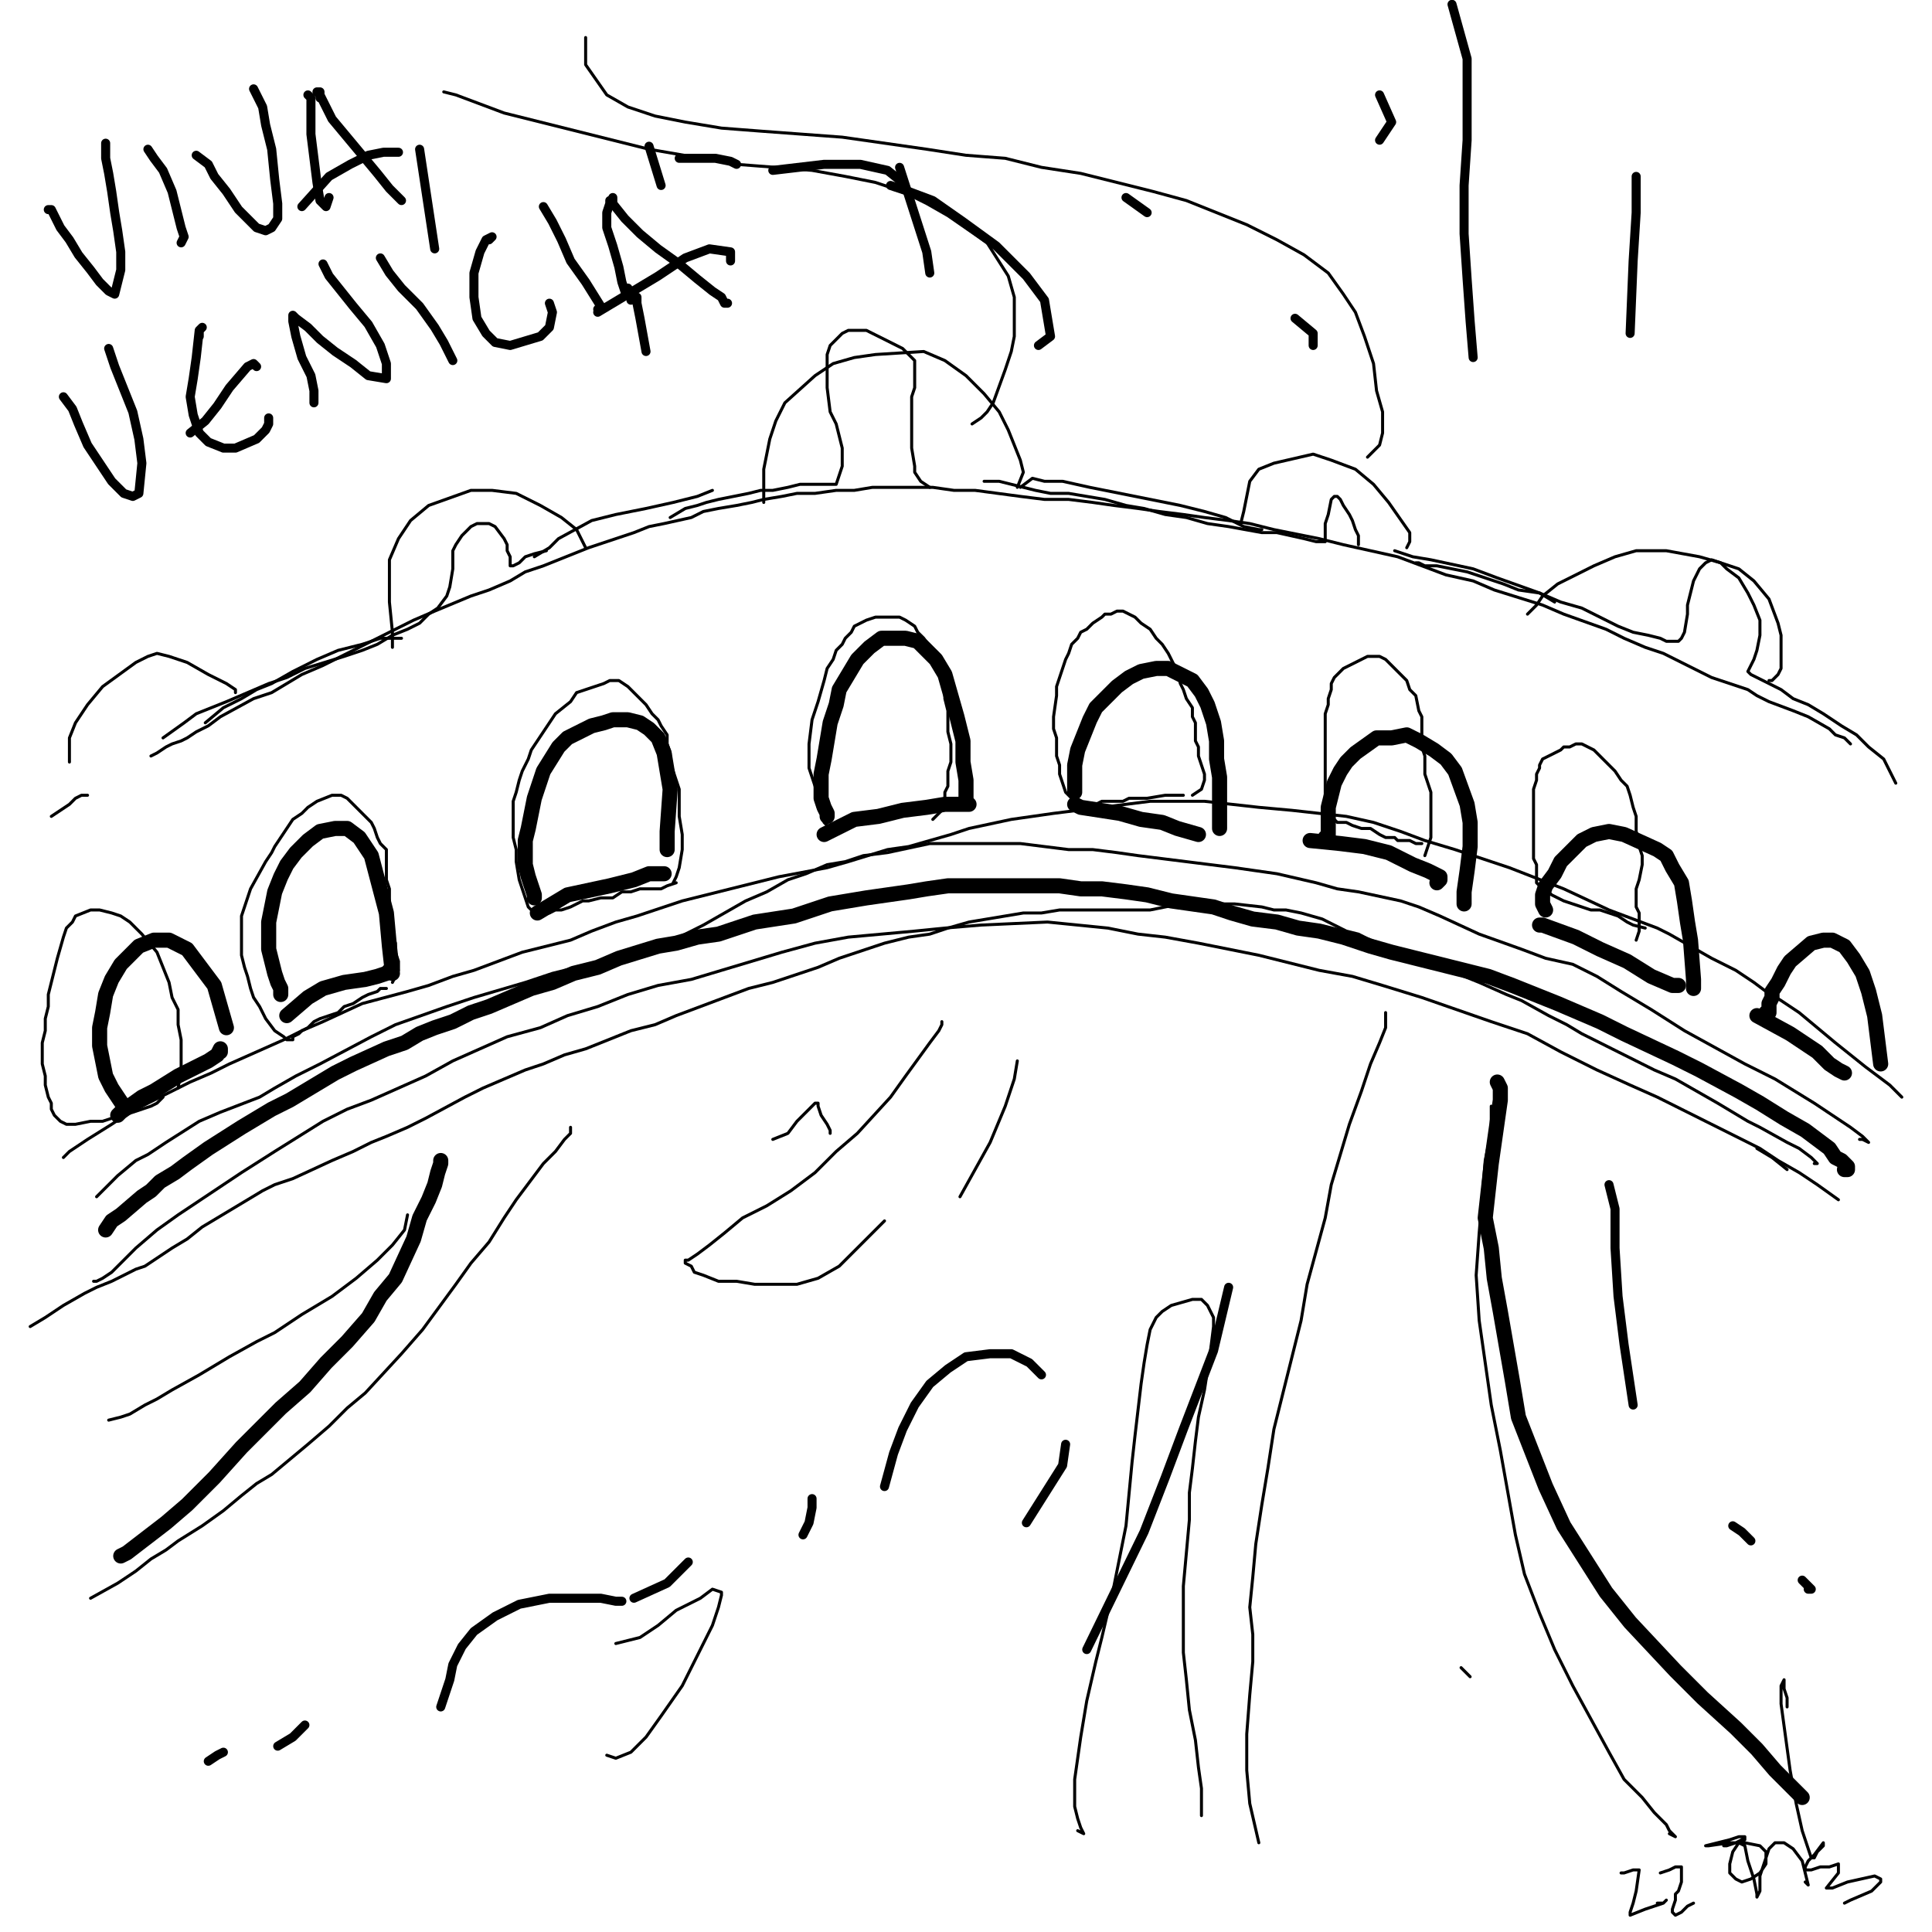 <?xml version="1.0" standalone="yes"?><svg width="640px" height="640px" xmlns="http://www.w3.org/2000/svg" version="1.1"><polyline points="601,385.438 602,385.438 602,385.438 602,385.438 601,384.438 600,383.438 596,380.438 592,378.438 583,373.438 579,371.438 569,365.438 555,357.438 548,354.438 542,351.438 536,348.438 530,345.438 524,342.438 519,339.438 513,336.438 504,331.438 499,329.438 490,325.438 485,323.438 481,321.438 472,317.438 467,316.438 463,314.438 454,311.438 450,309.438 446,308.438 442,306.438 438,304.438 431,302.438 426,301.438 422,301.438 418,300.438 409,299.438 405,299.438 400,299.438 396,299.438 391,299.438 381,301.438 376,301.438 370,301.438 363,301.438 357,301.438 351,301.438 345,302.438 339,302.438 333,303.438 327,304.438 321,305.438 314,307.438 308,309.438 301,310.438 293,312.438 278,317.438 271,320.438 256,325.438 248,327.438 240,330.438 232,333.438 224,336.438 217,339.438 209,341.438 194,347.438 187,349.438 180,352.438 174,354.438 160,360.438 154,363.438 141,370.438 135,373.438 128,376.438 123,378.438 117,381.438 110,384.438 97,390.438 91,392.438 87,394.438 82,397.438 77,400.438 72,403.438 67,406.438 62,410.438 57,413.438 51,417.438 48,419.438 45,420.438 37,424.438 32,426.438 28,428.438 21,432.438 15,436.438 10,439.438 " fill="none" stroke="#000000" stroke-width="1px" stroke-linecap="round" stroke-linejoin="round" /><polyline points="50,250.438 52,249.438 55,247.438 57,246.438 60,245.438 62,244.438 65,242.438 69,240.438 73,237.438 84,231.438 90,229.438 95,226.438 100,223.438 107,220.438 113,217.438 119,214.438 131,208.438 137,205.438 144,202.438 156,197.438 162,195.438 169,192.438 174,189.438 180,187.438 185,185.438 190,183.438 195,181.438 201,179.438 210,176.438 215,174.438 220,173.438 229,171.438 233,169.438 238,168.438 244,167.438 249,166.438 253,165.438 259,164.438 264,163.438 270,163.438 277,162.438 283,162.438 289,161.438 295,161.438 302,161.438 309,161.438 316,162.438 323,162.438 338,164.438 346,165.438 354,165.438 362,166.438 369,167.438 377,168.438 384,169.438 392,170.438 399,171.438 407,172.438 414,173.438 422,175.438 437,178.438 445,180.438 463,184.438 471,187.438 479,190.438 488,192.438 495,195.438 511,200.438 518,203.438 532,208.438 538,211.438 545,214.438 551,216.438 555,218.438 561,221.438 567,224.438 573,226.438 579,228.438 582,230.438 586,232.438 594,235.438 599,237.438 606,241.438 608,243.438 611,244.438 613,246.438 " fill="none" stroke="#000000" stroke-width="1px" stroke-linecap="round" stroke-linejoin="round" /><polyline points="545,307.438 545,307.438 541,306.438 539,305.438 536,303.438 533,302.438 530,301.438 527,301.438 524,300.438 521,299.438 518,298.438 516,297.438 514,296.438 513,295.438 511,294.438 510,293.438 509,292.438 509,290.438 509,288.438 509,286.438 508,284.438 508,282.438 508,280.438 508,277.438 508,275.438 508,273.438 508,271.438 508,268.438 508,265.438 508,263.438 508,261.438 509,258.438 509,256.438 510,254.438 510,253.438 511,251.438 513,250.438 515,249.438 517,248.438 518,247.438 520,247.438 522,246.438 524,246.438 526,247.438 528,248.438 529,249.438 531,251.438 533,253.438 535,255.438 537,258.438 539,260.438 540,263.438 541,267.438 542,270.438 542,273.438 542,275.438 543,278.438 543,280.438 544,283.438 544,286.438 543,291.438 542,294.438 542,298.438 542,300.438 543,302.438 543,306.438 543,308.438 542,311.438 " fill="none" stroke="#000000" stroke-width="1px" stroke-linecap="round" stroke-linejoin="round" /><polyline points="471,279.438 469,279.438 467,278.438 465,278.438 463,278.438 462,277.438 459,277.438 457,276.438 454,274.438 451,274.438 448,273.438 446,272.438 444,272.438 443,272.438 442,271.438 441,271.438 440,271.438 440,270.438 440,269.438 440,268.438 440,267.438 439,265.438 439,263.438 439,261.438 439,258.438 439,256.438 439,253.438 439,250.438 439,243.438 439,240.438 439,236.438 440,233.438 440,231.438 441,228.438 441,226.438 442,224.438 443,223.438 445,221.438 449,219.438 451,218.438 453,217.438 455,217.438 457,217.438 459,218.438 461,220.438 463,222.438 464,223.438 466,225.438 467,228.438 469,230.438 470,235.438 471,237.438 471,244.438 471,247.438 472,250.438 472,253.438 472,256.438 473,259.438 474,262.438 474,264.438 474,267.438 474,274.438 474,277.438 473,280.438 472,283.438 " fill="none" stroke="#000000" stroke-width="1px" stroke-linecap="round" stroke-linejoin="round" /><polyline points="392,263.438 390,263.438 388,263.438 386,263.438 380,264.438 378,264.438 376,264.438 374,264.438 372,265.438 369,265.438 367,265.438 365,265.438 363,266.438 361,266.438 359,266.438 358,266.438 357,266.438 356,265.438 355,264.438 354,263.438 353,262.438 352,259.438 351,256.438 351,253.438 350,250.438 350,248.438 350,244.438 349,241.438 349,237.438 350,230.438 350,227.438 351,224.438 352,221.438 353,218.438 354,216.438 355,213.438 357,211.438 358,209.438 360,208.438 362,206.438 365,204.438 366,203.438 368,203.438 370,202.438 372,202.438 374,203.438 376,204.438 378,206.438 381,208.438 383,211.438 385,213.438 387,216.438 390,222.438 391,226.438 392,228.438 393,231.438 395,234.438 395,237.438 396,239.438 396,242.438 396,245.438 397,247.438 397,250.438 398,253.438 399,256.438 399,258.438 398,261.438 395,263.438 " fill="none" stroke="#000000" stroke-width="1px" stroke-linecap="round" stroke-linejoin="round" /><polyline points="304,267.438 304,267.438 302,267.438 300,268.438 297,268.438 295,269.438 292,270.438 290,270.438 288,270.438 286,270.438 284,271.438 283,271.438 281,272.438 280,272.438 279,273.438 277,273.438 276,274.438 276,274.438 275,274.438 274,274.438 274,273.438 273,272.438 273,271.438 273,270.438 271,267.438 271,265.438 270,260.438 268,254.438 268,250.438 268,246.438 269,238.438 271,232.438 273,225.438 274,221.438 276,218.438 277,215.438 279,213.438 280,211.438 282,209.438 283,207.438 285,206.438 287,205.438 290,204.438 296,204.438 298,204.438 300,205.438 303,207.438 304,209.438 306,211.438 308,214.438 310,218.438 312,221.438 313,227.438 313,231.438 314,235.438 314,238.438 314,242.438 315,246.438 315,249.438 315,252.438 314,255.438 314,257.438 314,260.438 313,262.438 313,264.438 312,268.438 311,269.438 309,271.438 " fill="none" stroke="#000000" stroke-width="1px" stroke-linecap="round" stroke-linejoin="round" /><polyline points="224,292.438 221,293.438 219,294.438 216,294.438 212,294.438 209,295.438 206,295.438 203,297.438 199,297.438 195,298.438 193,298.438 191,299.438 189,300.438 186,301.438 184,301.438 182,302.438 181,302.438 180,303.438 180,303.438 179,303.438 178,303.438 177,302.438 176,301.438 175,300.438 174,297.438 173,294.438 172,291.438 171,285.438 171,281.438 170,277.438 170,273.438 170,269.438 170,265.438 171,262.438 172,258.438 173,255.438 175,251.438 176,248.438 178,245.438 180,242.438 182,239.438 184,236.438 189,232.438 191,229.438 194,228.438 197,227.438 200,226.438 202,225.438 205,225.438 208,227.438 210,229.438 214,233.438 216,236.438 218,238.438 219,240.438 221,243.438 221,246.438 222,249.438 222,252.438 223,255.438 224,258.438 225,261.438 225,264.438 225,267.438 225,270.438 226,276.438 226,278.438 226,281.438 225,287.438 224,290.438 223,292.438 " fill="none" stroke="#000000" stroke-width="1px" stroke-linecap="round" stroke-linejoin="round" /><polyline points="128,327.438 128,327.438 126,327.438 125,328.438 122,329.438 120,330.438 117,332.438 114,333.438 112,335.438 109,336.438 106,337.438 104,338.438 102,340.438 100,341.438 99,342.438 97,343.438 97,344.438 95,344.438 95,344.438 94,343.438 91,341.438 88,337.438 86,333.438 84,330.438 83,327.438 82,323.438 81,320.438 80,316.438 80,311.438 80,303.438 81,300.438 82,297.438 83,294.438 88,285.438 90,282.438 91,280.438 93,277.438 95,274.438 97,271.438 100,269.438 102,267.438 105,265.438 110,263.438 113,263.438 115,264.438 117,266.438 119,268.438 121,270.438 123,272.438 124,274.438 125,277.438 126,279.438 128,281.438 128,285.438 128,288.438 128,291.438 129,294.438 129,297.438 129,300.438 129,304.438 130,307.438 130,309.438 131,312.438 131,315.438 132,318.438 132,321.438 130,325.438 " fill="none" stroke="#000000" stroke-width="1px" stroke-linecap="round" stroke-linejoin="round" /><polyline points="52,363.438 54,363.438 54,363.438 54,363.438 53,364.438 52,365.438 50,366.438 44,368.438 41,369.438 37,370.438 34,371.438 30,371.438 25,372.438 23,372.438 22,372.438 20,371.438 19,370.438 18,369.438 17,367.438 17,365.438 16,363.438 15,359.438 15,356.438 14,352.438 14,349.438 14,345.438 15,341.438 15,337.438 16,333.438 16,329.438 17,325.438 18,321.438 19,317.438 21,310.438 22,307.438 24,305.438 25,303.438 30,301.438 33,301.438 37,302.438 40,303.438 43,305.438 47,309.438 52,315.438 54,320.438 56,325.438 57,330.438 59,334.438 59,339.438 60,344.438 60,349.438 60,354.438 59,360.438 " fill="none" stroke="#000000" stroke-width="1px" stroke-linecap="round" stroke-linejoin="round" /><polyline points="189,373.438 189,375.438 187,377.438 184,381.438 180,385.438 171,397.438 167,403.438 162,411.438 156,418.438 151,425.438 140,440.438 133,448.438 121,461.438 115,466.438 109,472.438 102,478.438 96,483.438 90,488.438 85,491.438 80,495.438 74,500.438 67,505.438 59,510.438 55,513.438 50,516.438 45,520.438 39,524.438 30,529.438 " fill="none" stroke="#000000" stroke-width="1px" stroke-linecap="round" stroke-linejoin="round" /><polyline points="459,335.438 459,337.438 459,340.438 457,345.438 454,352.438 451,361.438 447,372.438 444,382.438 441,392.438 439,403.438 436,414.438 433,425.438 431,437.438 428,449.438 425,461.438 422,473.438 420,486.438 418,498.438 416,511.438 415,522.438 414,532.438 415,541.438 415,550.438 414,561.438 413,574.438 413,586.438 414,597.438 417,610.438 " fill="none" stroke="#000000" stroke-width="1px" stroke-linecap="round" stroke-linejoin="round" /><polyline points="398,601.438 398,598.438 398,592.438 397,585.438 396,576.438 394,566.438 393,556.438 392,547.438 392,537.438 392,525.438 393,514.438 394,503.438 394,494.438 395,486.438 396,477.438 397,469.438 399,460.438 401,447.438 402,439.438 402,436.438 401,434.438 400,432.438 399,431.438 398,430.438 395,430.438 388,432.438 385,434.438 383,436.438 381,440.438 380,445.438 379,451.438 378,458.438 376,475.438 375,484.438 373,505.438 371,515.438 369,525.438 365,542.438 363,550.438 360,563.438 359,569.438 358,575.438 357,582.438 356,589.438 356,594.438 356,598.438 357,602.438 358,605.438 359,607.438 359,607.438 357,606.438 " fill="none" stroke="#000000" stroke-width="1px" stroke-linecap="round" stroke-linejoin="round" /><polyline points="201,581.438 204,582.438 209,580.438 214,575.438 219,568.438 226,558.438 232,546.438 236,538.438 238,532.438 239,528.438 239,527.438 236,526.438 232,529.438 224,533.438 218,538.438 212,542.438 204,544.438 " fill="none" stroke="#000000" stroke-width="1px" stroke-linecap="round" stroke-linejoin="round" /><polyline points="312,338.438 312,339.438 311,341.438 308,345.438 300,356.438 295,363.438 284,375.438 277,381.438 270,388.438 262,394.438 254,399.438 246,403.438 240,408.438 235,412.438 231,415.438 228,417.438 227,417.438 227,418.438 229,419.438 230,421.438 233,422.438 238,424.438 244,424.438 250,425.438 257,425.438 264,425.438 271,423.438 278,419.438 293,404.438 " fill="none" stroke="#000000" stroke-width="1px" stroke-linecap="round" stroke-linejoin="round" /><polyline points="337,351.438 336,357.438 333,366.438 328,378.438 318,396.438 " fill="none" stroke="#000000" stroke-width="1px" stroke-linecap="round" stroke-linejoin="round" /><polyline points="275,375.438 275,374.438 274,372.438 272,369.438 271,366.438 271,365.438 270,365.438 268,367.438 264,371.438 261,375.438 256,377.438 " fill="none" stroke="#000000" stroke-width="1px" stroke-linecap="round" stroke-linejoin="round" /><polyline points="211,384.438 " fill="none" stroke="#000000" stroke-width="1px" stroke-linecap="round" stroke-linejoin="round" /><polyline points="135,402.438 134,407.438 130,412.438 125,417.438 118,423.438 110,429.438 100,435.438 91,441.438 85,444.438 76,449.438 66,455.438 57,460.438 52,463.438 48,465.438 43,468.438 40,469.438 36,470.438 " fill="none" stroke="#000000" stroke-width="1px" stroke-linecap="round" stroke-linejoin="round" /><polyline points="494,366.438 494,374.438 492,384.438 491,396.438 490,408.438 489,422.438 490,437.438 492,451.438 494,465.438 497,480.438 502,508.438 505,521.438 510,534.438 515,546.438 521,558.438 527,569.438 533,580.438 538,589.438 544,595.438 548,600.438 552,604.438 553,606.438 555,608.438 553,607.438 " fill="none" stroke="#000000" stroke-width="1px" stroke-linecap="round" stroke-linejoin="round" /><polyline points="484,552.438 487,555.438 " fill="none" stroke="#000000" stroke-width="1px" stroke-linecap="round" stroke-linejoin="round" /><polyline points="322,140.438 325,138.438 327,136.438 329,133.438 333,122.438 335,116.438 336,111.438 336,105.438 336,98.438 334,91.438 327,80.438 314,71.438 307,67.438 299,63.438 290,60.438 280,58.438 269,56.438 257,55.438 244,54.438 215,49.438 183,41.438 167,37.438 151,31.438 147,30.438 " fill="none" stroke="#000000" stroke-width="1px" stroke-linecap="round" stroke-linejoin="round" /><polyline points="453,151.438 457,147.438 458,143.438 458,136.438 456,129.438 455,120.438 452,111.438 449,103.438 445,97.438 440,90.438 432,84.438 423,79.438 413,74.438 393,66.438 382,63.438 358,57.438 345,55.438 333,52.438 320,51.438 307,49.438 279,45.438 252,43.438 239,42.438 227,40.438 217,38.438 208,35.438 201,31.438 194,21.438 194,17.438 194,12.438 " fill="none" stroke="#000000" stroke-width="1px" stroke-linecap="round" stroke-linejoin="round" /><polyline points="54,244.438 61,239.438 65,236.438 75,232.438 89,226.438 95,224.438 101,221.438 114,217.438 120,215.438 125,213.438 130,210.438 135,208.438 139,206.438 142,203.438 145,201.438 148,197.438 149,194.438 150,188.438 150,185.438 150,182.438 151,180.438 153,177.438 154,176.438 156,174.438 158,173.438 160,173.438 162,173.438 164,174.438 167,178.438 168,180.438 168,182.438 169,184.438 169,186.438 169,186.438 169,187.438 170,187.438 172,186.438 174,184.438 177,183.438 181,182.438 " fill="none" stroke="#000000" stroke-width="1px" stroke-linecap="round" stroke-linejoin="round" /><polyline points="222,171.438 227,168.438 231,167.438 234,166.438 238,165.438 248,163.438 252,162.438 256,162.438 261,161.438 265,160.438 270,160.438 273,160.438 275,160.438 277,160.438 278,157.438 279,154.438 279,151.438 279,148.438 277,140.438 275,136.438 274,128.438 274,124.438 274,120.438 274,117.438 275,114.438 277,112.438 279,110.438 281,109.438 284,109.438 287,109.438 293,112.438 299,115.438 301,117.438 303,119.438 303,122.438 303,128.438 302,131.438 302,137.438 302,141.438 302,145.438 302,148.438 303,154.438 303,156.438 305,159.438 308,161.438 " fill="none" stroke="#000000" stroke-width="1px" stroke-linecap="round" stroke-linejoin="round" /><polyline points="326,159.438 331,159.438 335,160.438 343,162.438 348,163.438 354,163.438 360,164.438 366,165.438 373,167.438 379,168.438 386,170.438 393,171.438 400,173.438 407,174.438 418,176.438 423,176.438 432,178.438 436,179.438 438,179.438 439,179.438 439,179.438 439,178.438 439,176.438 439,173.438 440,170.438 441,165.438 442,164.438 443,164.438 444,165.438 445,167.438 447,170.438 448,172.438 449,175.438 450,177.438 450,178.438 450,178.438 450,180.438 " fill="none" stroke="#000000" stroke-width="1px" stroke-linecap="round" stroke-linejoin="round" /><polyline points="469,186.438 470,186.438 470,186.438 470,186.438 472,187.438 476,187.438 481,188.438 486,189.438 492,191.438 498,193.438 503,195.438 510,196.438 517,199.438 524,201.438 530,204.438 536,207.438 541,209.438 546,210.438 550,211.438 552,212.438 554,212.438 556,212.438 557,211.438 558,209.438 559,203.438 559,200.438 560,196.438 561,192.438 563,188.438 565,186.438 567,185.438 570,186.438 572,188.438 576,191.438 579,196.438 581,200.438 583,205.438 583,210.438 582,215.438 581,218.438 580,220.438 579,222.438 579,222.438 580,223.438 582,224.438 584,225.438 586,226.438 590,228.438 594,231.438 599,233.438 604,236.438 610,240.438 615,243.438 619,247.438 624,251.438 626,255.438 628,259.438 " fill="none" stroke="#000000" stroke-width="1px" stroke-linecap="round" stroke-linejoin="round" /><polyline points="616,377.438 617,377.438 619,378.438 619,378.438 619,378.438 617,376.438 613,373.438 601,365.438 588,357.438 578,352.438 558,341.438 547,334.438 537,328.438 529,323.438 521,319.438 512,317.438 504,314.438 490,309.438 477,303.438 470,300.438 464,298.438 450,295.438 443,294.438 436,292.438 423,289.438 416,288.438 409,287.438 401,286.438 393,285.438 377,283.438 370,282.438 362,281.438 354,281.438 346,280.438 338,279.438 323,279.438 315,279.438 308,279.438 294,282.438 286,283.438 280,285.438 274,286.438 267,289.438 261,291.438 254,295.438 247,298.438 240,302.438 233,306.438 225,310.438 218,313.438 210,316.438 201,318.438 191,320.438 183,322.438 174,325.438 157,330.438 148,333.438 131,339.438 123,343.438 106,352.438 98,356.438 91,360.438 86,363.438 73,368.438 66,371.438 55,378.438 49,382.438 45,384.438 39,389.438 36,392.438 34,394.438 32,396.438 " fill="none" stroke="#000000" stroke-width="1px" stroke-linecap="round" stroke-linejoin="round" /><polyline points="21,383.438 22,382.438 23,381.438 26,379.438 29,377.438 37,372.438 43,368.438 57,361.438 63,358.438 70,355.438 76,352.438 94,344.438 100,341.438 107,338.438 120,332.438 135,328.438 142,326.438 150,323.438 157,321.438 165,318.438 173,315.438 181,313.438 189,311.438 196,308.438 204,305.438 211,303.438 226,298.438 234,296.438 250,292.438 258,290.438 274,287.438 281,285.438 294,281.438 301,280.438 308,278.438 315,276.438 321,274.438 335,271.438 349,269.438 357,268.438 365,267.438 373,266.438 381,265.438 390,265.438 399,265.438 408,266.438 417,267.438 428,268.438 437,269.438 446,270.438 455,272.438 464,275.438 472,278.438 482,281.438 491,284.438 500,287.438 518,294.438 533,301.438 541,304.438 549,307.438 553,309.438 560,313.438 567,317.438 575,321.438 581,325.438 585,328.438 590,331.438 596,335.438 602,340.438 608,345.438 613,349.438 618,353.438 622,356.438 626,359.438 630,363.438 " fill="none" stroke="#000000" stroke-width="1px" stroke-linecap="round" stroke-linejoin="round" /><polyline points="31,424.438 32,424.438 34,423.438 37,421.438 40,418.438 45,413.438 52,407.438 59,402.438 65,398.438 80,388.438 91,381.438 99,376.438 107,371.438 115,367.438 123,364.438 132,360.438 141,356.438 150,351.438 159,347.438 168,343.438 179,340.438 188,336.438 198,333.438 208,329.438 218,326.438 229,324.438 239,321.438 249,318.438 259,315.438 270,312.438 281,310.438 292,309.438 303,308.438 313,307.438 325,306.438 347,305.438 357,306.438 367,307.438 377,309.438 386,310.438 397,312.438 407,314.438 417,316.438 437,321.438 448,323.438 458,326.438 471,330.438 494,338.438 506,342.438 517,348.438 529,354.438 540,359.438 549,363.438 557,367.438 567,372.438 577,377.438 583,380.438 589,384.438 596,388.438 602,392.438 609,397.438 " fill="none" stroke="#000000" stroke-width="1px" stroke-linecap="round" stroke-linejoin="round" /><polyline points="586,225.438 587,225.438 588,224.438 589,223.438 590,221.438 590,218.438 590,210.438 589,206.438 586,198.438 581,192.438 576,188.438 570,186.438 563,184.438 552,182.438 542,182.438 535,184.438 528,187.438 522,190.438 516,193.438 511,197.438 509,200.438 506,203.438 " fill="none" stroke="#000000" stroke-width="1px" stroke-linecap="round" stroke-linejoin="round" /><polyline points="515,199.438 510,196.438 496,191.438 488,188.438 474,185.438 468,184.438 462,182.438 " fill="none" stroke="#000000" stroke-width="1px" stroke-linecap="round" stroke-linejoin="round" /><polyline points="466,181.438 467,179.438 467,176.438 460,166.438 455,160.438 449,155.438 441,152.438 435,150.438 422,153.438 417,155.438 414,159.438 413,164.438 412,169.438 411,173.438 " fill="none" stroke="#000000" stroke-width="1px" stroke-linecap="round" stroke-linejoin="round" /><polyline points="418,175.438 418,175.438 417,175.438 412,174.438 406,171.438 399,169.438 391,167.438 381,165.438 371,163.438 361,161.438 352,159.438 346,159.438 342,158.438 338,161.438 " fill="none" stroke="#000000" stroke-width="1px" stroke-linecap="round" stroke-linejoin="round" /><polyline points="337,161.438 339,156.438 338,152.438 336,147.438 334,142.438 331,136.438 326,130.438 320,124.438 313,119.438 306,116.438 290,117.438 283,118.438 276,120.438 270,124.438 260,133.438 257,139.438 255,145.438 254,150.438 253,155.438 253,160.438 253,166.438 " fill="none" stroke="#000000" stroke-width="1px" stroke-linecap="round" stroke-linejoin="round" /><polyline points="236,162.438 231,164.438 223,166.438 214,168.438 204,170.438 196,172.438 185,178.438 182,181.438 177,184.438 " fill="none" stroke="#000000" stroke-width="1px" stroke-linecap="round" stroke-linejoin="round" /><polyline points="194,181.438 191,175.438 186,171.438 179,167.438 171,163.438 163,162.438 156,162.438 142,167.438 136,172.438 132,178.438 129,185.438 129,192.438 129,199.438 130,209.438 130,214.438 " fill="none" stroke="#000000" stroke-width="1px" stroke-linecap="round" stroke-linejoin="round" /><polyline points="133,211.438 131,211.438 126,211.438 120,213.438 112,215.438 105,218.438 97,222.438 90,226.438 85,228.438 80,231.438 74,234.438 68,239.438 " fill="none" stroke="#000000" stroke-width="1px" stroke-linecap="round" stroke-linejoin="round" /><polyline points="78,229.438 78,228.438 75,226.438 69,223.438 62,219.438 56,217.438 52,216.438 49,217.438 45,219.438 34,227.438 29,233.438 25,239.438 23,244.438 23,252.438 " fill="none" stroke="#000000" stroke-width="1px" stroke-linecap="round" stroke-linejoin="round" /><polyline points="29,263.438 29,263.438 27,263.438 25,264.438 23,266.438 17,270.438 " fill="none" stroke="#000000" stroke-width="1px" stroke-linecap="round" stroke-linejoin="round" /><polyline points="582,380.438 587,383.438 592,387.438 " fill="none" stroke="#000000" stroke-width="1px" stroke-linecap="round" stroke-linejoin="round" /><polyline points="611,387.438 611,387.438 612,387.438 612,387.438 612,386.438 610,384.438 608,383.438 606,380.438 602,377.438 598,374.438 591,370.438 583,365.438 576,361.438 563,354.438 555,350.438 538,342.438 530,338.438 523,335.438 516,332.438 501,326.438 493,323.438 485,321.438 477,319.438 469,317.438 461,315.438 454,313.438 445,310.438 437,308.438 430,307.438 423,305.438 415,304.438 408,302.438 402,300.438 395,299.438 388,298.438 380,296.438 373,295.438 365,294.438 358,294.438 351,293.438 336,293.438 329,293.438 321,293.438 314,293.438 307,294.438 301,295.438 294,296.438 287,297.438 281,298.438 275,299.438 269,301.438 263,303.438 250,305.438 244,307.438 238,309.438 231,310.438 224,312.438 218,313.438 205,317.438 198,320.438 190,322.438 183,325.438 176,327.438 169,330.438 162,333.438 156,335.438 150,338.438 144,340.438 139,342.438 134,345.438 128,347.438 117,352.438 111,355.438 106,358.438 101,361.438 96,364.438 90,367.438 80,373.438 69,380.438 62,385.438 58,388.438 53,391.438 50,394.438 47,396.438 40,402.438 37,404.438 35,407.438 " fill="none" stroke="#000000" stroke-width="5px" stroke-linecap="round" stroke-linejoin="round" /><polyline points="129,321.438 128,322.438 125,323.438 121,324.438 114,325.438 107,327.438 102,330.438 95,336.438 " fill="none" stroke="#000000" stroke-width="5px" stroke-linecap="round" stroke-linejoin="round" /><polyline points="93,329.438 93,327.438 92,325.438 91,322.438 90,318.438 89,314.438 89,310.438 89,305.438 90,300.438 91,295.438 93,290.438 95,286.438 98,282.438 102,278.438 106,275.438 111,274.438 115,274.438 119,277.438 123,283.438 128,302.438 129,313.438 130,322.438 " fill="none" stroke="#000000" stroke-width="5px" stroke-linecap="round" stroke-linejoin="round" /><polyline points="220,289.438 219,289.438 215,289.438 210,291.438 202,293.438 188,296.438 183,299.438 178,302.438 " fill="none" stroke="#000000" stroke-width="5px" stroke-linecap="round" stroke-linejoin="round" /><polyline points="177,297.438 177,296.438 175,290.438 174,286.438 174,282.438 174,278.438 175,274.438 176,269.438 177,264.438 180,255.438 185,247.438 188,244.438 192,242.438 196,240.438 200,239.438 203,238.438 208,238.438 212,239.438 215,241.438 218,244.438 220,249.438 221,255.438 222,261.438 221,275.438 221,281.438 " fill="none" stroke="#000000" stroke-width="5px" stroke-linecap="round" stroke-linejoin="round" /><polyline points="321,266.438 319,266.438 313,266.438 307,267.438 299,268.438 291,270.438 283,271.438 273,276.438 " fill="none" stroke="#000000" stroke-width="5px" stroke-linecap="round" stroke-linejoin="round" /><polyline points="274,270.438 274,269.438 273,267.438 272,264.438 272,260.438 272,256.438 273,251.438 275,239.438 277,233.438 278,228.438 281,223.438 284,218.438 288,214.438 292,211.438 300,211.438 304,212.438 310,218.438 313,223.438 315,230.438 317,237.438 319,245.438 319,252.438 320,258.438 320,264.438 " fill="none" stroke="#000000" stroke-width="5px" stroke-linecap="round" stroke-linejoin="round" /><polyline points="397,276.438 397,276.438 390,274.438 385,272.438 378,271.438 371,269.438 358,267.438 356,266.438 " fill="none" stroke="#000000" stroke-width="5px" stroke-linecap="round" stroke-linejoin="round" /><polyline points="356,262.438 356,261.438 356,260.438 356,257.438 356,253.438 357,248.438 359,243.438 361,238.438 363,234.438 367,230.438 370,227.438 374,224.438 378,222.438 383,221.438 387,221.438 391,223.438 395,225.438 398,229.438 400,233.438 402,239.438 403,245.438 403,251.438 404,257.438 404,263.438 404,274.438 " fill="none" stroke="#000000" stroke-width="5px" stroke-linecap="round" stroke-linejoin="round" /><polyline points="476,292.438 477,291.438 477,290.438 473,288.438 468,286.438 460,282.438 452,280.438 444,279.438 434,278.438 " fill="none" stroke="#000000" stroke-width="5px" stroke-linecap="round" stroke-linejoin="round" /><polyline points="439,277.438 440,277.438 440,276.438 440,274.438 440,271.438 440,267.438 441,263.438 442,259.438 444,255.438 446,252.438 449,249.438 456,244.438 461,244.438 466,243.438 470,245.438 475,248.438 479,251.438 482,255.438 486,266.438 487,272.438 487,280.438 486,288.438 485,295.438 485,299.438 " fill="none" stroke="#000000" stroke-width="5px" stroke-linecap="round" stroke-linejoin="round" /><polyline points="556,326.438 556,326.438 554,326.438 547,323.438 539,318.438 530,314.438 522,310.438 511,306.438 510,306.438 " fill="none" stroke="#000000" stroke-width="5px" stroke-linecap="round" stroke-linejoin="round" /><polyline points="512,301.438 511,299.438 511,296.438 512,293.438 515,289.438 517,285.438 524,278.438 528,276.438 533,275.438 538,276.438 549,281.438 552,283.438 554,287.438 557,292.438 558,298.438 559,305.438 560,311.438 561,324.438 561,327.438 " fill="none" stroke="#000000" stroke-width="5px" stroke-linecap="round" stroke-linejoin="round" /><polyline points="73,348.438 73,347.438 73,347.438 72,349.438 69,351.438 65,353.438 59,356.438 51,361.438 47,363.438 40,368.438 39,369.438 " fill="none" stroke="#000000" stroke-width="5px" stroke-linecap="round" stroke-linejoin="round" /><polyline points="41,366.438 39,363.438 37,360.438 35,356.438 34,351.438 33,346.438 33,340.438 34,335.438 35,329.438 37,324.438 40,319.438 46,313.438 51,311.438 56,311.438 62,314.438 71,326.438 75,340.438 " fill="none" stroke="#000000" stroke-width="5px" stroke-linecap="round" stroke-linejoin="round" /><polyline points="611,355.438 609,354.438 606,352.438 602,348.438 593,342.438 582,336.438 " fill="none" stroke="#000000" stroke-width="5px" stroke-linecap="round" stroke-linejoin="round" /><polyline points="585,335.438 586,335.438 586,334.438 586,332.438 587,330.438 587,328.438 589,325.438 591,321.438 593,318.438 600,312.438 604,311.438 607,311.438 611,313.438 614,317.438 617,322.438 619,328.438 621,336.438 623,352.438 " fill="none" stroke="#000000" stroke-width="5px" stroke-linecap="round" stroke-linejoin="round" /><polyline points="146,384.438 146,385.438 145,388.438 144,392.438 142,397.438 139,403.438 137,410.438 131,423.438 126,429.438 122,436.438 115,444.438 108,451.438 101,459.438 93,466.438 80,479.438 71,489.438 62,498.438 55,504.438 42,514.438 40,515.438 " fill="none" stroke="#000000" stroke-width="5px" stroke-linecap="round" stroke-linejoin="round" /><polyline points="496,358.438 497,360.438 497,364.438 496,371.438 495,378.438 494,385.438 493,394.438 492,403.438 494,413.438 495,423.438 497,434.438 501,457.438 503,469.438 512,492.438 518,505.438 532,527.438 540,537.438 555,553.438 564,562.438 575,572.438 582,579.438 588,586.438 597,595.438 " fill="none" stroke="#000000" stroke-width="5px" stroke-linecap="round" stroke-linejoin="round" /><polyline points="407,426.438 402,447.438 397,460.438 392,473.438 386,489.438 379,507.438 360,546.438 " fill="none" stroke="#000000" stroke-width="3px" stroke-linecap="round" stroke-linejoin="round" /><polyline points="353,478.438 352,485.438 340,504.438 " fill="none" stroke="#000000" stroke-width="3px" stroke-linecap="round" stroke-linejoin="round" /><polyline points="345,455.438 344,454.438 341,451.438 335,448.438 328,448.438 320,449.438 314,453.438 308,458.438 303,465.438 299,473.438 296,481.438 293,492.438 " fill="none" stroke="#000000" stroke-width="3px" stroke-linecap="round" stroke-linejoin="round" /><polyline points="269,496.438 269,499.438 268,504.438 266,508.438 " fill="none" stroke="#000000" stroke-width="3px" stroke-linecap="round" stroke-linejoin="round" /><polyline points="228,517.438 221,524.438 210,529.438 " fill="none" stroke="#000000" stroke-width="3px" stroke-linecap="round" stroke-linejoin="round" /><polyline points="206,530.438 204,530.438 199,529.438 191,529.438 182,529.438 172,531.438 164,535.438 157,540.438 153,545.438 150,551.438 149,556.438 146,565.438 " fill="none" stroke="#000000" stroke-width="3px" stroke-linecap="round" stroke-linejoin="round" /><polyline points="101,571.438 99,573.438 97,575.438 92,578.438 " fill="none" stroke="#000000" stroke-width="3px" stroke-linecap="round" stroke-linejoin="round" /><polyline points="74,580.438 72,581.438 69,583.438 69,583.438 " fill="none" stroke="#000000" stroke-width="3px" stroke-linecap="round" stroke-linejoin="round" /><polyline points="344,114.438 348,111.438 346,99.438 340,91.438 330,81.438 319,73.438 309,66.438 301,63.438 295,61.438 " fill="none" stroke="#000000" stroke-width="3px" stroke-linecap="round" stroke-linejoin="round" /><polyline points="299,60.438 294,56.438 285,54.438 273,54.438 256,56.438 " fill="none" stroke="#000000" stroke-width="3px" stroke-linecap="round" stroke-linejoin="round" /><polyline points="244,54.438 244,54.438 242,53.438 237,52.438 231,52.438 225,52.438 " fill="none" stroke="#000000" stroke-width="3px" stroke-linecap="round" stroke-linejoin="round" /><polyline points="435,114.438 435,110.438 429,105.438 " fill="none" stroke="#000000" stroke-width="3px" stroke-linecap="round" stroke-linejoin="round" /><polyline points="380,70.438 373,65.438 " fill="none" stroke="#000000" stroke-width="3px" stroke-linecap="round" stroke-linejoin="round" /><polyline points="308,90.438 307,83.438 298,55.438 " fill="none" stroke="#000000" stroke-width="3px" stroke-linecap="round" stroke-linejoin="round" /><polyline points="219,61.438 215,48.438 " fill="none" stroke="#000000" stroke-width="3px" stroke-linecap="round" stroke-linejoin="round" /><polyline points="488,118.438 487,106.438 486,92.438 485,77.438 485,61.438 486,46.438 486,31.438 486,19.438 481,1.438 " fill="none" stroke="#000000" stroke-width="3px" stroke-linecap="round" stroke-linejoin="round" /><polyline points="457,46.438 461,40.438 457,31.438 " fill="none" stroke="#000000" stroke-width="3px" stroke-linecap="round" stroke-linejoin="round" /><polyline points="542,58.438 542,70.438 541,86.438 540,110.438 " fill="none" stroke="#000000" stroke-width="3px" stroke-linecap="round" stroke-linejoin="round" /><polyline points="533,392.438 535,400.438 535,413.438 536,429.438 538,445.438 541,465.438 " fill="none" stroke="#000000" stroke-width="3px" stroke-linecap="round" stroke-linejoin="round" /><polyline points="574,505.438 577,507.438 580,510.438 " fill="none" stroke="#000000" stroke-width="3px" stroke-linecap="round" stroke-linejoin="round" /><polyline points="599,526.438 600,526.438 597,523.438 " fill="none" stroke="#000000" stroke-width="3px" stroke-linecap="round" stroke-linejoin="round" /><polyline points="139,49.438 144,82.438 " fill="none" stroke="#000000" stroke-width="3px" stroke-linecap="round" stroke-linejoin="round" /><polyline points="16,69.438 16,69.438 17,69.438 18,71.438 20,75.438 23,79.438 26,84.438 30,89.438 33,93.438 36,96.438 38,97.438 39,93.438 40,89.438 40,83.438 39,76.438 38,70.438 37,63.438 36,57.438 35,52.438 35,47.438 " fill="none" stroke="#000000" stroke-width="3px" stroke-linecap="round" stroke-linejoin="round" /><polyline points="60,80.438 61,78.438 60,75.438 57,63.438 54,56.438 51,52.438 49,49.438 " fill="none" stroke="#000000" stroke-width="3px" stroke-linecap="round" stroke-linejoin="round" /><polyline points="65,51.438 69,54.438 71,58.438 75,63.438 79,69.438 85,75.438 88,76.438 90,75.438 92,72.438 92,67.438 91,59.438 90,49.438 88,41.438 87,35.438 85,31.438 84,29.438 84,29.438 " fill="none" stroke="#000000" stroke-width="3px" stroke-linecap="round" stroke-linejoin="round" /><polyline points="102,31.438 103,32.438 103,34.438 103,38.438 103,44.438 104,52.438 105,60.438 106,66.438 108,68.438 108,68.438 109,65.438 " fill="none" stroke="#000000" stroke-width="3px" stroke-linecap="round" stroke-linejoin="round" /><polyline points="106,32.438 106,30.438 105,30.438 106,31.438 108,35.438 110,39.438 115,45.438 120,51.438 125,57.438 129,62.438 133,66.438 " fill="none" stroke="#000000" stroke-width="3px" stroke-linecap="round" stroke-linejoin="round" /><polyline points="132,50.438 127,50.438 122,51.438 116,54.438 109,58.438 100,68.438 " fill="none" stroke="#000000" stroke-width="3px" stroke-linecap="round" stroke-linejoin="round" /><polyline points="21,131.438 21,131.438 24,135.438 26,140.438 29,147.438 37,159.438 41,163.438 44,164.438 46,163.438 47,153.438 46,145.438 44,136.438 38,121.438 36,115.438 " fill="none" stroke="#000000" stroke-width="3px" stroke-linecap="round" stroke-linejoin="round" /><polyline points="66,111.438 66,109.438 67,108.438 66,109.438 65,118.438 64,125.438 63,131.438 64,137.438 66,143.438 69,146.438 74,148.438 78,148.438 85,145.438 88,142.438 89,140.438 89,138.438 " fill="none" stroke="#000000" stroke-width="3px" stroke-linecap="round" stroke-linejoin="round" /><polyline points="85,121.438 84,120.438 82,121.438 76,128.438 72,134.438 68,139.438 63,143.438 63,143.438 " fill="none" stroke="#000000" stroke-width="3px" stroke-linecap="round" stroke-linejoin="round" /><polyline points="104,133.438 104,129.438 103,124.438 100,118.438 98,111.438 97,106.438 97,104.438 97,104.438 98,105.438 102,108.438 106,112.438 111,116.438 117,120.438 122,124.438 128,125.438 128,124.438 128,120.438 126,114.438 122,107.438 117,101.438 109,91.438 107,87.438 " fill="none" stroke="#000000" stroke-width="3px" stroke-linecap="round" stroke-linejoin="round" /><polyline points="150,119.438 150,119.438 149,117.438 147,113.438 144,108.438 139,101.438 133,95.438 129,90.438 126,85.438 " fill="none" stroke="#000000" stroke-width="3px" stroke-linecap="round" stroke-linejoin="round" /><polyline points="162,79.438 163,78.438 161,79.438 159,83.438 157,90.438 157,98.438 158,105.438 161,110.438 164,113.438 169,114.438 179,111.438 182,108.438 183,103.438 182,100.438 " fill="none" stroke="#000000" stroke-width="3px" stroke-linecap="round" stroke-linejoin="round" /><polyline points="198,102.438 199,101.438 194,93.438 189,86.438 186,79.438 183,73.438 180,68.438 " fill="none" stroke="#000000" stroke-width="3px" stroke-linecap="round" stroke-linejoin="round" /><polyline points="202,66.438 202,67.438 201,70.438 201,75.438 203,81.438 205,88.438 206,93.438 207,96.438 208,95.438 " fill="none" stroke="#000000" stroke-width="3px" stroke-linecap="round" stroke-linejoin="round" /><polyline points="203,65.438 203,67.438 207,72.438 212,77.438 218,82.438 225,87.438 231,92.438 236,96.438 239,98.438 240,100.438 241,100.438 " fill="none" stroke="#000000" stroke-width="3px" stroke-linecap="round" stroke-linejoin="round" /><polyline points="242,86.438 242,83.438 235,82.438 227,85.438 218,91.438 208,97.438 198,103.438 " fill="none" stroke="#000000" stroke-width="3px" stroke-linecap="round" stroke-linejoin="round" /><polyline points="209,99.438 209,98.438 210,98.438 211,98.438 211,100.438 212,105.438 214,116.438 " fill="none" stroke="#000000" stroke-width="3px" stroke-linecap="round" stroke-linejoin="round" /><polyline points="571,611.438 572,611.438 575,610.438 577,609.438 578,609.438 578,608.438 576,608.438 573,609.438 569,610.438 565,611.438 566,611.438 573,610.438 578,610.438 583,611.438 585,613.438 585,617.438 583,620.438 580,622.438 577,623.438 575,622.438 573,620.438 573,617.438 574,613.438 576,610.438 578,611.438 579,616.438 581,622.438 582,627.438 582,628.438 583,626.438 583,621.438 586,612.438 588,610.438 591,610.438 594,612.438 597,616.438 598,620.438 599,624.438 598,623.438 " fill="none" stroke="#000000" stroke-width="1px" stroke-linecap="round" stroke-linejoin="round" /><polyline points="592,565.438 592,562.438 591,559.438 591,556.438 590,558.438 590,564.438 593,586.438 595,597.438 597,606.438 599,612.438 600,615.438 600,615.438 601,615.438 602,613.438 604,611.438 604,610.438 601,614.438 599,616.438 598,618.438 598,619.438 600,619.438 603,618.438 606,618.438 609,617.438 609,618.438 609,620.438 605,625.438 605,625.438 607,625.438 612,623.438 621,621.438 623,622.438 623,623.438 620,626.438 613,629.438 611,630.438 " fill="none" stroke="#000000" stroke-width="1px" stroke-linecap="round" stroke-linejoin="round" /><polyline points="537,620.438 537,620.438 538,620.438 541,619.438 543,619.438 542,626.438 541,630.438 540,633.438 540,634.438 545,632.438 551,630.438 552,629.438 551,630.438 549,630.438 " fill="none" stroke="#000000" stroke-width="1px" stroke-linecap="round" stroke-linejoin="round" /><polyline points="550,620.438 553,619.438 555,618.438 557,618.438 557,620.438 557,623.438 556,626.438 555,627.438 555,629.438 554,632.438 554,633.438 555,634.438 557,633.438 559,631.438 561,630.438 561,630.438 " fill="none" stroke="#000000" stroke-width="1px" stroke-linecap="round" stroke-linejoin="round" /></svg>